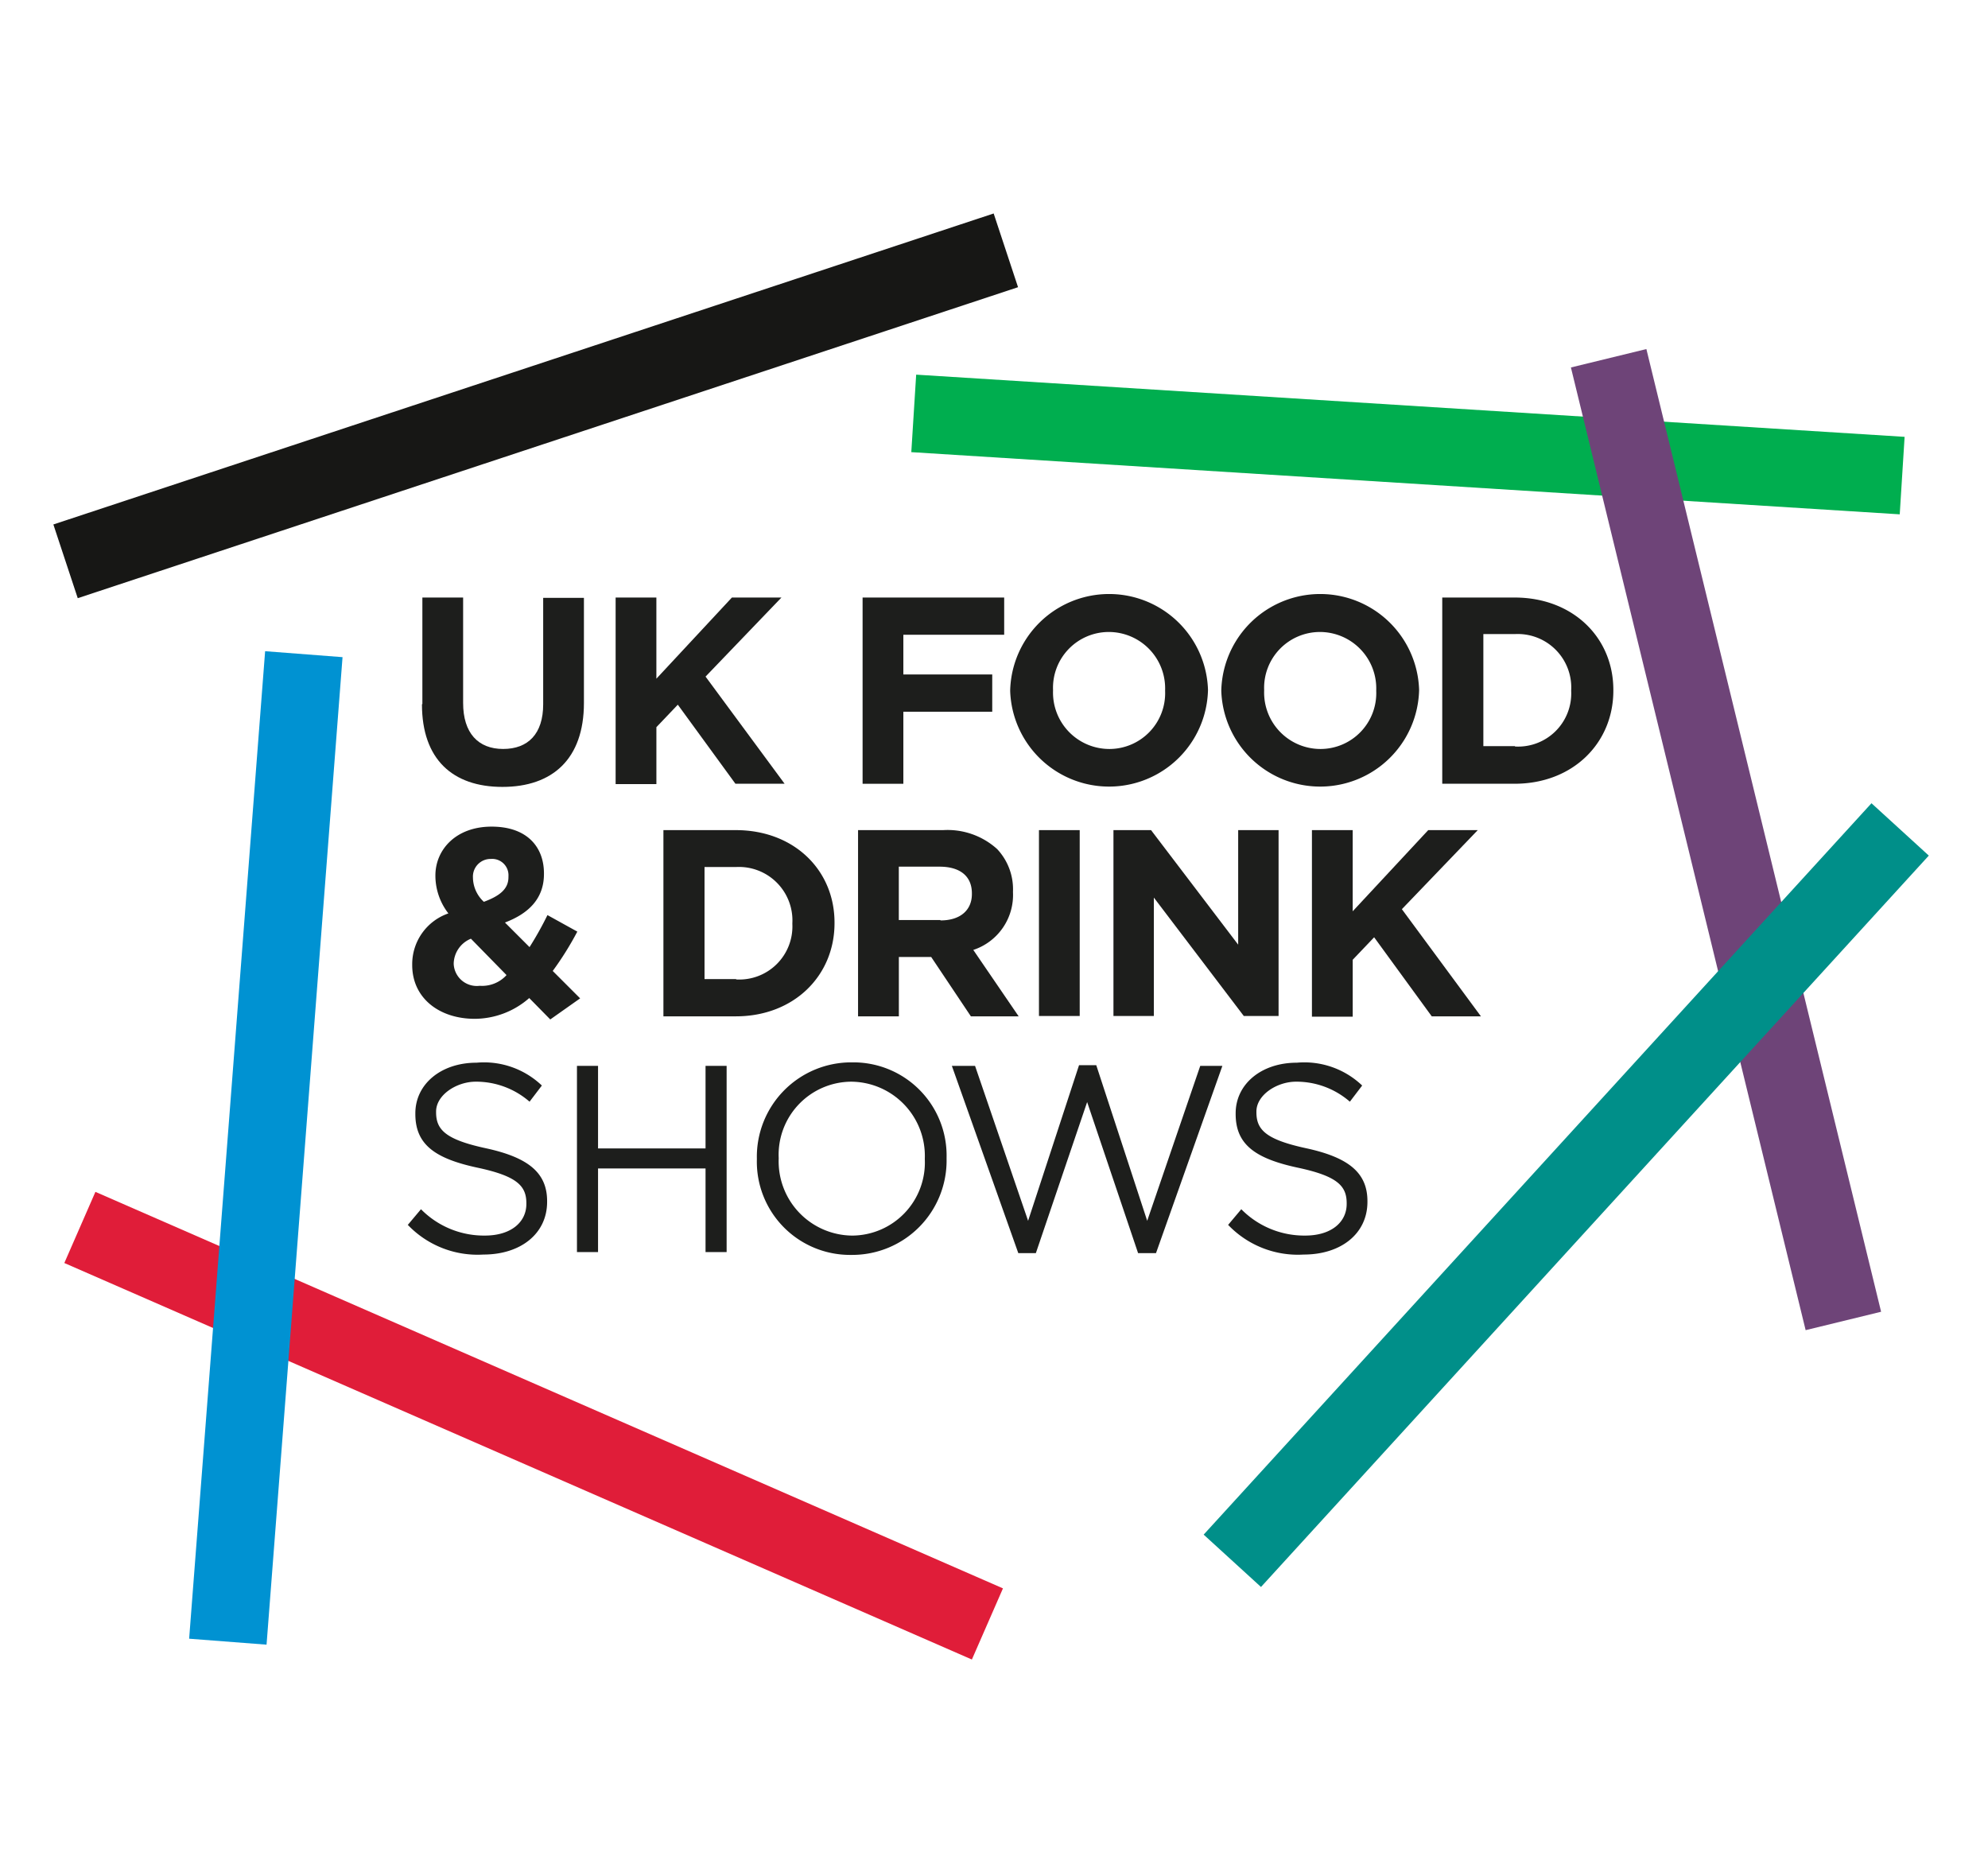 <?xml version="1.0" encoding="UTF-8"?> <svg xmlns="http://www.w3.org/2000/svg" xmlns:xlink="http://www.w3.org/1999/xlink" width="149" height="140" viewBox="0 0 149 140"><defs><clipPath id="a"><rect width="149" height="140" transform="translate(-15507 -8607)" fill="#fff"></rect></clipPath></defs><g transform="translate(15507 8607)" clip-path="url(#a)"><g transform="translate(764.388 4019.383)"><g transform="translate(-16267.388 -12610.383)"><g transform="translate(0 0)"><path d="M108.326,122.779V114.8h3.054v7.9c0,2.265,1.132,3.449,3,3.449s3-1.132,3-3.344v-7.979h3.054V122.7c0,4.213-2.37,6.293-6.109,6.293s-6.03-2.08-6.03-6.188Z" transform="translate(-80.669 -86.017)" fill="#1d1e1c"></path><path d="M163.4,114.8h3.054v6.083l5.661-6.083h3.713l-5.688,5.925,5.925,8.031h-3.686l-4.318-5.925-1.606,1.685v4.266H163.4V114.8Z" transform="translate(-121.259 -86.017)" fill="#1d1e1c"></path><path d="M233.7,114.8h10.612v2.791h-7.557v2.975h6.662v2.791h-6.662v5.4H233.7V114.826Z" transform="translate(-173.049 -86.017)" fill="#1d1e1c"></path><path d="M275.7,121.068v-.053a7.416,7.416,0,0,1,14.825-.053v.053a7.416,7.416,0,0,1-14.825.053Zm11.612,0v-.053a4.228,4.228,0,0,0-4.213-4.371,4.184,4.184,0,0,0-4.187,4.345v.053a4.228,4.228,0,0,0,4.213,4.371,4.184,4.184,0,0,0,4.187-4.345Z" transform="translate(-203.987 -85.279)" fill="#1d1e1c"></path><path d="M335.8,121.068v-.053a7.416,7.416,0,0,1,14.825-.053v.053a7.416,7.416,0,0,1-14.825.053Zm11.612,0v-.053a4.228,4.228,0,0,0-4.213-4.371,4.185,4.185,0,0,0-4.187,4.345v.053a4.228,4.228,0,0,0,4.213,4.371,4.184,4.184,0,0,0,4.187-4.345Z" transform="translate(-248.264 -85.279)" fill="#1d1e1c"></path><path d="M398.7,114.8h5.424c4.371,0,7.4,3,7.4,6.925v.053c0,3.923-3.028,6.978-7.4,6.978H398.7V114.826Zm5.451,11.165a3.981,3.981,0,0,0,4.213-4.16v-.053a4.008,4.008,0,0,0-4.213-4.213h-2.37v8.4h2.37Z" transform="translate(-294.604 -86.017)" fill="#1d1e1c"></path><path d="M114.268,192.85a6.224,6.224,0,0,1-4.081,1.554c-2.66,0-4.687-1.554-4.687-4.029v-.053a4.023,4.023,0,0,1,2.712-3.818,4.614,4.614,0,0,1-.974-2.791v-.053c0-1.922,1.527-3.66,4.213-3.66s3.923,1.554,3.923,3.5v.053c0,1.87-1.185,2.975-2.923,3.634l1.843,1.843a25.089,25.089,0,0,0,1.343-2.4l2.238,1.238a23.706,23.706,0,0,1-1.843,2.949l2.054,2.054-2.238,1.58-1.606-1.633Zm-1.712-1.738L109.9,188.4a2.068,2.068,0,0,0-1.29,1.843v.053a1.733,1.733,0,0,0,1.949,1.633,2.478,2.478,0,0,0,2-.79Zm.158-7.347v-.053a1.223,1.223,0,0,0-1.317-1.29,1.322,1.322,0,0,0-1.343,1.422v.053a2.512,2.512,0,0,0,.816,1.738c1.211-.448,1.843-.974,1.843-1.843Z" transform="translate(-78.605 -134.047)" fill="#1d1e1c"></path><path d="M177,181h5.424c4.371,0,7.4,3,7.4,6.925v.053c0,3.923-3.028,6.978-7.4,6.978H177V181Zm5.451,11.191a3.981,3.981,0,0,0,4.213-4.16v-.053a4.008,4.008,0,0,0-4.213-4.213h-2.37v8.4h2.37Z" transform="translate(-131.277 -134.785)" fill="#1d1e1c"></path><path d="M232.4,181h6.372a5.539,5.539,0,0,1,4.055,1.422,4.4,4.4,0,0,1,1.185,3.186v.053a4.337,4.337,0,0,1-2.975,4.318l3.4,4.977h-3.581l-2.976-4.45h-2.422v4.45H232.4v-13.93Zm6.188,6.767c1.5,0,2.344-.79,2.344-1.975v-.053c0-1.317-.922-2-2.423-2h-3.054v4h3.107Z" transform="translate(-172.089 -134.785)" fill="#1d1e1c"></path><path d="M283.9,181h3.054v13.93H283.9Z" transform="translate(-210.03 -134.785)" fill="#1d1e1c"></path><path d="M305.1,181h2.818l6.53,8.584V181h3.028v13.93h-2.607l-6.741-8.874v8.874H305.1Z" transform="translate(-225.647 -134.785)" fill="#1d1e1c"></path><path d="M361.6,181h3.055v6.083L370.316,181h3.713l-5.688,5.925,5.925,8.031h-3.686l-4.318-5.925-1.606,1.685v4.266H361.6V181Z" transform="translate(-267.271 -134.785)" fill="#1d1e1c"></path><path d="M104.226,259.339l.974-1.159a6.625,6.625,0,0,0,4.792,1.975c1.949,0,3.107-1,3.107-2.37v-.053c0-1.29-.685-2.027-3.634-2.659-3.212-.685-4.687-1.738-4.687-4.029v-.053c0-2.185,1.922-3.792,4.582-3.792a6.278,6.278,0,0,1,4.9,1.711l-.922,1.211a6.1,6.1,0,0,0-4.029-1.5c-1.448,0-2.976,1-2.976,2.238v.053c0,1.317.711,2.054,3.792,2.712,3.107.685,4.529,1.817,4.529,3.95v.053c0,2.4-2,3.95-4.766,3.95a7.228,7.228,0,0,1-5.688-2.238Z" transform="translate(-77.648 -183.553)" fill="#1d1e1c"></path><path d="M152.4,248.1h1.58v6.188h8.057V248.1h1.58v13.956h-1.58v-6.267H153.98v6.267H152.4Z" transform="translate(-113.157 -184.217)" fill="#1d1e1c"></path><path d="M203.6,254.368v-.053a7.074,7.074,0,0,1,7.136-7.215,6.986,6.986,0,0,1,7.083,7.162v.053a7.074,7.074,0,0,1-7.136,7.215A6.986,6.986,0,0,1,203.6,254.368Zm12.587,0v-.053a5.562,5.562,0,0,0-5.5-5.767,5.474,5.474,0,0,0-5.451,5.714v.053a5.562,5.562,0,0,0,5.5,5.767A5.474,5.474,0,0,0,216.187,254.368Z" transform="translate(-150.873 -183.479)" fill="#1d1e1c"></path><path d="M259.126,247.953h1.712l3.976,11.612,3.818-11.665h1.29l3.818,11.665,3.976-11.612h1.659L274.4,261.987h-1.343l-3.818-11.323-3.844,11.323h-1.316L259.1,247.953Z" transform="translate(-191.758 -184.069)" fill="#1d1e1c"></path><path d="M337.726,259.339l.974-1.159a6.625,6.625,0,0,0,4.792,1.975c1.949,0,3.107-1,3.107-2.37v-.053c0-1.29-.685-2.027-3.634-2.659-3.212-.685-4.687-1.738-4.687-4.029v-.053c0-2.185,1.922-3.792,4.582-3.792a6.278,6.278,0,0,1,4.9,1.711l-.922,1.211a6.1,6.1,0,0,0-4.029-1.5c-1.448,0-2.975,1-2.975,2.238v.053c0,1.317.711,2.054,3.792,2.712,3.107.685,4.529,1.817,4.529,3.95v.053c0,2.4-2,3.95-4.766,3.95a7.228,7.228,0,0,1-5.688-2.238Z" transform="translate(-249.666 -183.553)" fill="#1d1e1c"></path><rect width="74.229" height="5.819" transform="translate(0 23.307) rotate(-18.3)" fill="#171715"></rect><rect width="74.229" height="5.819" transform="translate(3.151 73.326) rotate(23.6)" fill="#e01d39"></rect><rect width="74.229" height="5.819" transform="translate(64.667 12.079) rotate(3.6)" fill="#00ae4f"></rect><rect width="74.229" height="5.819" transform="translate(21.673 33.252) rotate(94.4)" fill="#0092d2"></rect><rect width="74.229" height="5.819" transform="matrix(-0.237, -0.972, 0.972, -0.237, 131.332, 83.691)" fill="#6e4478"></rect><rect width="74.229" height="5.819" transform="translate(86.214 99.015) rotate(-47.6)" fill="#008f89"></rect></g></g></g></g></svg> 